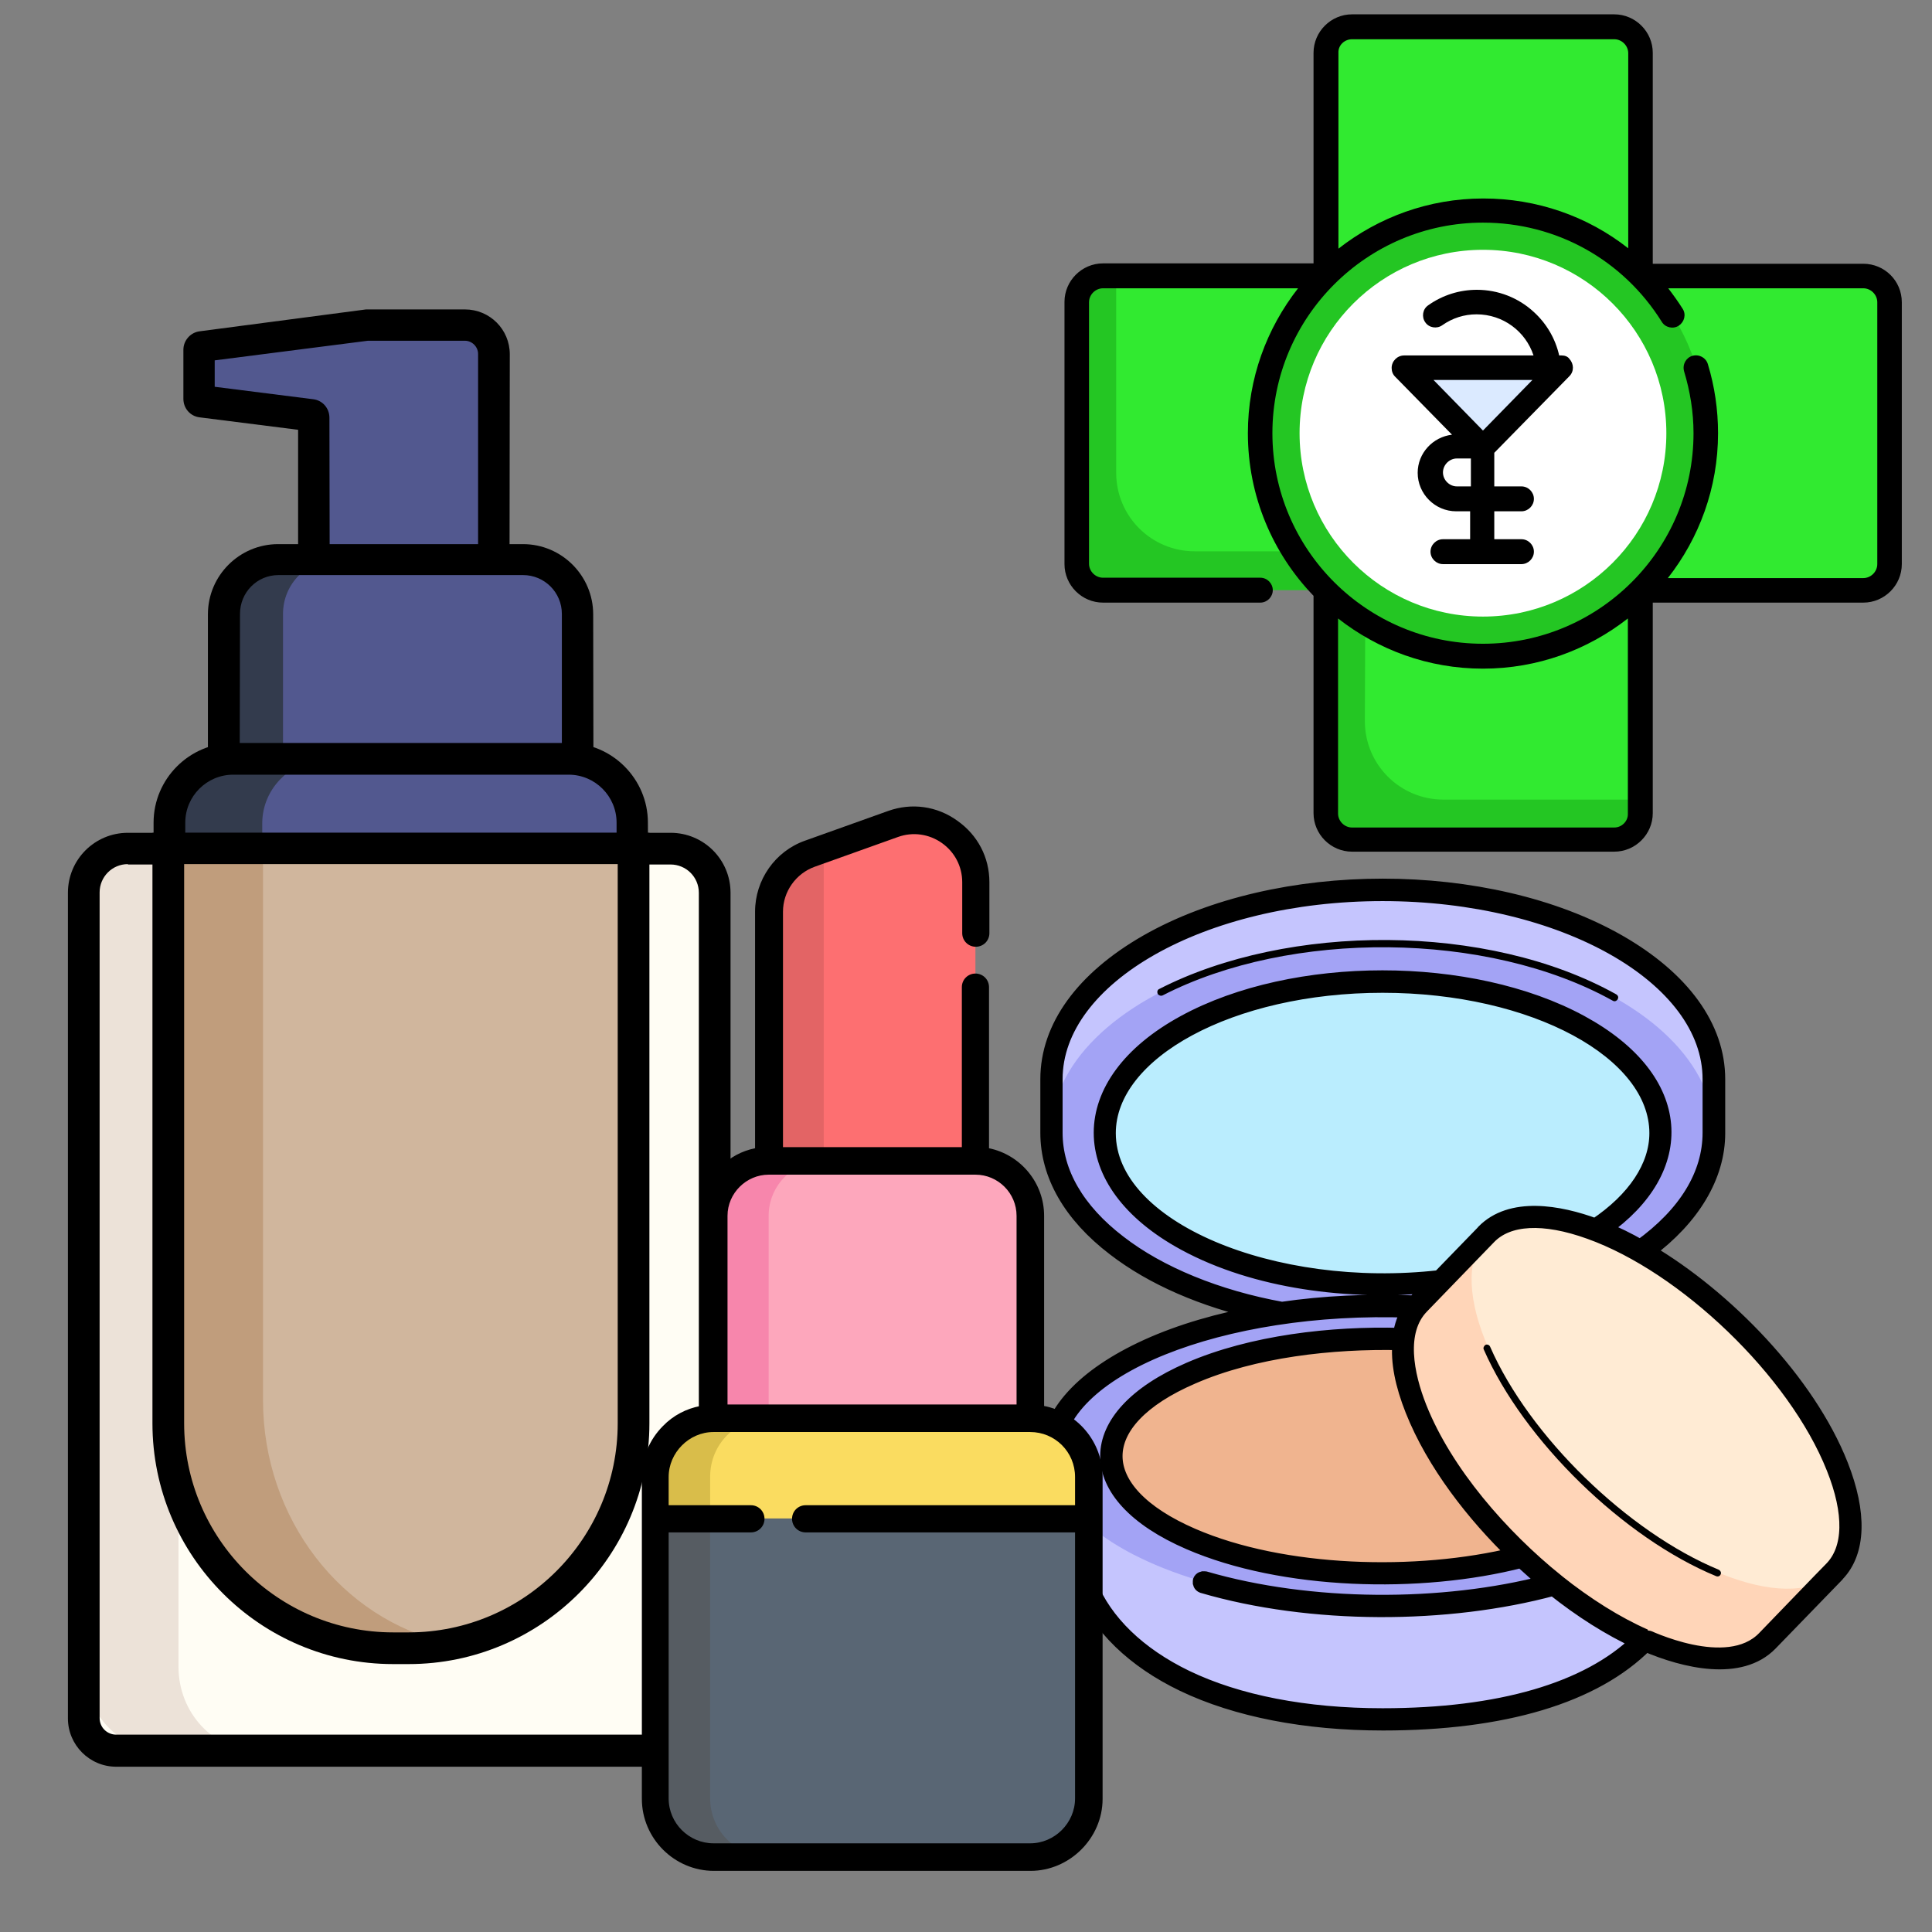 <?xml version="1.0" encoding="UTF-8"?> <svg xmlns="http://www.w3.org/2000/svg" xmlns:xlink="http://www.w3.org/1999/xlink" version="1.1" id="Capa_1" x="0px" y="0px" viewBox="0 0 512 512" style="enable-background:new 0 0 512 512;" xml:space="preserve"><rect x="0" y="0" width="512" height="512" fill="#808080" stroke="none"/> <style type="text/css"> .st0{fill:#31EA30;} .st1{fill:#24C623;} .st2{fill:#FFFFFF;} .st3{fill:#DBEAFF;} .st4{fill:#52588F;} .st5{fill:#333B4D;} .st6{fill:#FFFDF4;} .st7{fill:#ECE2D8;} .st8{fill:#D0B69D;} .st9{fill:#C09D7C;} .st10{fill:#C5C5FE;} .st11{fill:#A3A3F5;} .st12{fill:#BAEDFE;} .st13{fill:#F0B48F;} .st14{fill:#FFD5B8;} .st15{fill:#FFEBD4;} .st16{stroke:#000000;stroke-width:4;stroke-miterlimit:10;} .st17{fill:#FD6F71;} .st18{fill:#E36465;} .st19{fill:#FDA7BC;} .st20{fill:#F786AC;} .st21{fill:#FADC60;} .st22{fill:#D9BD4A;} .st23{fill:#596674;} .st24{fill:#565C62;} </style> <g> <path class="st0" d="M493.8,73.1h-59.1V14c0-3.8-3.1-6.9-6.9-6.9h-69.5c-3.8,0-6.9,3.1-6.9,6.9v59.1h-59.1c-3.8,0-6.9,3.1-6.9,6.9 v67.2c0,3.8,3.1,6.9,6.9,6.9h59.1v61.3c0,3.8,3.1,6.9,6.9,6.9h69.5c3.8,0,6.9-3.1,6.9-6.9v-59.1h59.1c3.8,0,6.9-3.1,6.9-6.9V80.1 C500.7,76.2,497.6,73.1,493.8,73.1L493.8,73.1z"></path> <path class="st1" d="M361.8,164.8c9.1,5.7,19.8,9,31.3,9c34.8,0,62.6-30.2,58.7-65.8c-3-27.1-24.9-49-52-52 c-35.7-3.8-65.8,24-65.8,58.8c0,11.5,3.3,22.2,9,31.3h-26.4c-11.5,0-20.8-9.3-20.8-20.8V73.1h-3.5c-3.8,0-6.9,3.1-6.9,6.9v69.5 c0,3.8,3.1,6.9,6.9,6.9h58.9l0.1,0.1v58.9c0,3.8,3.1,6.9,6.9,6.9h69.5c3.8,0,6.9-3.1,6.9-6.9v-3.5h-52.1 c-11.5,0-20.8-9.3-20.8-20.8L361.8,164.8L361.8,164.8z"></path> <circle class="st2" cx="393" cy="114.8" r="48.6"></circle> <path class="st3" d="M413.9,97.4h-41.7l20.8,21.3L413.9,97.4z"></path> <path d="M493.8,69.9H438V14c0-5.6-4.6-10.2-10.2-10.2h-69.5c-5.6,0-10.2,4.6-10.2,10.2v55.8h-55.8c-5.6,0-10.2,4.6-10.2,10.2v69.5 c0,5.6,4.6,10.2,10.2,10.2H334c1.8,0,3.3-1.5,3.3-3.3s-1.5-3.3-3.3-3.3h-41.7c-2,0-3.7-1.7-3.7-3.7V80.1c0-2,1.7-3.7,3.7-3.7H344 c-8.3,10.6-13.3,23.9-13.3,38.4c0,16.7,6.6,31.9,17.4,43.1v57.6c0,5.6,4.6,10.2,10.2,10.2h69.5c5.6,0,10.2-4.6,10.2-10.2v-55.8 h55.8c5.6,0,10.2-4.6,10.2-10.2V80.1C504,74.4,499.4,69.9,493.8,69.9L493.8,69.9z M358.3,10.4h69.5c2,0,3.7,1.7,3.7,3.7v51.7 c-10.8-8.5-24.2-13.2-38.4-13.2c-14.5,0-27.8,5-38.4,13.3V14C354.6,12,356.3,10.4,358.3,10.4L358.3,10.4z M427.8,219.3h-69.5 c-2,0-3.7-1.7-3.7-3.7v-51.7c10.6,8.3,23.9,13.3,38.4,13.3s27.8-5,38.4-13.3v51.7C431.5,217.6,429.8,219.3,427.8,219.3L427.8,219.3 z M497.5,149.5c0,2-1.7,3.7-3.7,3.7H442c8.3-10.6,13.3-23.9,13.3-38.4c0-6.2-0.9-12.4-2.7-18.3c-0.5-1.7-2.3-2.7-4.1-2.2 c-1.7,0.5-2.7,2.3-2.2,4.1c1.6,5.3,2.5,10.8,2.5,16.4c0,30.8-25,55.8-55.8,55.8s-55.8-25-55.8-55.8S362.3,59,393,59 c19.4,0,37.1,9.8,47.4,26.3c0.9,1.5,3,2,4.5,1s2-3,1-4.5l0,0c-1.2-1.9-2.5-3.7-3.8-5.4h51.7c2,0,3.7,1.7,3.7,3.7L497.5,149.5 L497.5,149.5z"></path> <path d="M413.9,94.2h-0.7c-1-4.4-3.3-8.4-6.7-11.5c-4.1-3.8-9.5-5.9-15.1-5.9c-4.6,0-9.1,1.4-12.9,4.1c-1.5,1-1.8,3.1-0.8,4.5 c1,1.5,3.1,1.8,4.5,0.8l0,0c2.7-1.9,5.8-2.9,9.1-2.9c7,0,13,4.5,15.1,10.9h-34.3c-1.8,0-3.3,1.5-3.3,3.3c0,0.9,0.3,1.7,0.9,2.3 l15.1,15.4c-5.1,0.6-9.1,4.9-9.1,10.1c0,5.6,4.6,10.2,10.2,10.2h3.7v7.4h-7.2c-1.8,0-3.3,1.5-3.3,3.3s1.5,3.3,3.3,3.3h20.8 c1.8,0,3.3-1.5,3.3-3.3s-1.5-3.3-3.3-3.3H396v-7.4h7.2c1.8,0,3.3-1.5,3.3-3.3s-1.5-3.3-3.3-3.3H396V120l19.9-20.3 c1.3-1.3,1.2-3.3,0-4.6C415.5,94.5,414.7,94.2,413.9,94.2L413.9,94.2z M386.1,128.9c-2,0-3.7-1.7-3.7-3.7s1.7-3.7,3.7-3.7h3.7v7.4 H386.1z M393,114.1l-13.1-13.4h26.2L393,114.1z"></path> </g> <g> <path class="st4" d="M130.8,93.8v75.9H83.2v-58.9c0-0.4-0.3-0.7-0.7-0.8l-29.1-3.7c-0.4,0-0.7-0.4-0.7-0.8v-13 c0-0.4,0.3-0.7,0.7-0.8l43.9-5.6h25.9C127.4,86.2,130.8,89.6,130.8,93.8z"></path> <path d="M135,174H79v-60.1l-26.1-3.3c-2.5-0.3-4.3-2.4-4.3-4.9v-13c0-2.5,1.9-4.6,4.3-4.9L97,82h26.2c6.6,0,11.9,5.3,11.9,11.9 L135,174L135,174z M87.4,165.6h39.3V93.8c0-1.9-1.6-3.5-3.5-3.5H97.5l-40.6,5.2v7l26.1,3.3c2.5,0.3,4.3,2.4,4.3,4.9L87.4,165.6 L87.4,165.6z"></path> <path class="st4" d="M153.1,218.5H59.3v-55.8c0-8,6.5-14.4,14.4-14.4h64.9c8,0,14.4,6.5,14.4,14.4v55.8H153.1z"></path> <path class="st5" d="M89.4,148.3H73.8c-8,0-14.4,6.5-14.4,14.4v55.8H75v-55.8C75,154.7,81.4,148.3,89.4,148.3z"></path> <path d="M157.3,222.7H55.1v-59.9c0-10.3,8.4-18.6,18.6-18.6h64.9c10.3,0,18.6,8.4,18.6,18.6L157.3,222.7L157.3,222.7z M63.5,214.3 h85.4v-51.6c0-5.7-4.6-10.3-10.3-10.3H73.8c-5.7,0-10.2,4.6-10.2,10.3L63.5,214.3L63.5,214.3z"></path> <path class="st4" d="M167.6,236.2H44.9V218c0-9.3,7.6-16.9,16.9-16.9h88.8c9.3,0,16.9,7.6,16.9,16.9v18.2H167.6z"></path> <path class="st5" d="M87.5,201H62.7c-9.9,0-17.9,7.6-17.9,16.9v18.2h24.7V218C69.6,208.6,77.6,201,87.5,201L87.5,201z"></path> <path d="M171.8,240.4H40.7V218c0-11.6,9.5-21.1,21.1-21.1h88.8c11.6,0,21.1,9.5,21.1,21.1L171.8,240.4L171.8,240.4z M49.1,232 h114.3v-14c0-7-5.7-12.7-12.7-12.7H61.8c-7,0-12.7,5.7-12.7,12.7V232z"></path> <path class="st6" d="M180.8,464h-150c-4.8,0-8.6-3.9-8.6-8.6V236.6c0-6.5,5.2-11.7,11.7-11.7h143.8c6.5,0,11.7,5.2,11.7,11.7v218.8 C189.4,460.1,185.6,464,180.8,464L180.8,464z"></path> <path class="st7" d="M47.3,441.7V238.2c0-7.4,5.6-13.4,12.5-13.4h-25c-6.9,0-12.5,6-12.5,13.4v203.5c0,12.3,9.4,22.3,20.9,22.3 h25.1C56.7,464,47.3,454,47.3,441.7L47.3,441.7z"></path> <path d="M180.8,468.2h-150c-7.1,0-12.8-5.8-12.8-12.8V236.6c0-8.8,7.1-15.9,15.9-15.9h143.8c8.8,0,15.9,7.1,15.9,15.9v218.8 C193.6,462.4,187.9,468.2,180.8,468.2z M33.9,229c-4.2,0-7.5,3.4-7.5,7.5v218.8c0,2.5,2,4.4,4.4,4.4h150c2.5,0,4.4-2,4.4-4.4V236.6 c0-4.2-3.4-7.5-7.5-7.5H33.9V229z"></path> <path class="st8" d="M108.3,436.8h-4.1c-32.9,0-59.6-26.7-59.6-59.6V224.8h123.3v152.3C167.9,410.1,141.2,436.8,108.3,436.8z"></path> <path class="st9" d="M69.7,371V224.8H44.6V371c0,36.3,27.6,65.8,61.6,65.8c4.3,0,8.5-0.5,12.5-1.4C90.7,429.2,69.7,402.7,69.7,371 L69.7,371z"></path> <path d="M108.3,441h-4.1c-35.2,0-63.8-28.6-63.8-63.8V220.7h131.7v156.5C172.1,412.4,143.4,441,108.3,441L108.3,441z M48.8,229 v148.2c0,30.6,24.9,55.4,55.4,55.4h4.1c30.6,0,55.4-24.9,55.4-55.4V229H48.8z"></path> </g> <g> <path class="st10" d="M287.8,420.1c8.2,20.2,35.2,35.6,78.6,35.6s70.2-13.2,78.6-35.6l8.5-29.4H279.3L287.8,420.1z M278.6,286 c0-27.7,39.3-50.2,87.8-50.2s87.8,22.5,87.8,50.2v14.2H278.6V286z"></path> <ellipse class="st11" cx="366.4" cy="300.2" rx="87.8" ry="50.2"></ellipse> <ellipse class="st12" cx="366.4" cy="300.2" rx="73.6" ry="40.1"></ellipse> <ellipse class="st11" cx="366.4" cy="385.8" rx="87.8" ry="39.7"></ellipse> <ellipse class="st13" cx="366.4" cy="385.8" rx="71.9" ry="31.1"></ellipse> <path class="st14" d="M376,345.5c-11.2,11.5,0.4,40.9,25.9,65.5c25.5,24.7,55.2,35.3,66.4,23.8l17.8-18.4l-92.3-89.3L376,345.5z"></path> <ellipse transform="matrix(0.696 -0.719 0.719 0.696 -133.082 429.328)" class="st15" cx="440" cy="371.7" rx="29.1" ry="64.2"></ellipse> <path d="M308.1,263.8c33.8-17.4,86.1-17.1,119.3,1.4c0.5,0.3,1,0.1,1.3-0.4s0.1-1-0.4-1.3c-34-19-87-18.9-121.1-1.4 c-0.5,0.2-0.6,0.8-0.4,1.3C307.1,263.8,307.6,264,308.1,263.8z"></path> <path class="st16" d="M487.8,388.3c-8.7-22.1-30.6-44.6-51.2-56.7c12-8.9,18.6-20,18.6-31.3V286c0-13.8-9.3-26.6-26.2-36.3 c-34.6-19.8-90.5-19.8-125.1,0c-16.9,9.7-26.2,22.5-26.2,36.3v14.2c0,11.2,6.1,21.8,17.6,30.6c10.1,7.8,23.5,13.6,39.1,17.1 c-11.3,2-21.6,5-30.4,9c-16.9,7.7-26.3,17.9-26.3,28.9c0,2.9,0.7,5.3,0.7,5.2c0,0,8.5,29.4,8.6,29.5c4.3,10.6,13.5,19.5,26.6,25.8 c14,6.7,32.3,10.3,52.9,10.3c32,0,56-7.2,69.6-20.9c10.5,4.5,25.1,7.9,33-0.2c22-22.7,17.1-17.6,17.8-18.4 C492.5,411.2,492.8,401,487.8,388.3L487.8,388.3z M296.5,329.3c-11.1-8.5-16.9-18.6-16.9-29.1V286c0-27.1,39-49.2,86.8-49.2 c47.9,0,86.8,22.1,86.8,49.2v14.2c0,11.1-6.4,21.6-18.5,30.3c-3.3-1.9-6.6-3.5-9.8-4.8c22.6-15.8,22-39.5-6-54.7 c-29.1-15.8-76-15.8-105,0c-29.4,16-29.4,42.4,0,58.4c18.9,10.3,43.9,13.3,65.5,11.2c-4.5,4.7-4.2,4.3-4.5,4.7 c-12.4-0.5-24.3,0.1-35.2,1.7C322.6,343.9,307.2,337.6,296.5,329.3L296.5,329.3z M422.8,324.9c-9.7-3.6-22.4-5.8-29.6,1.6 c-1,1.1,4-4.1-11.7,12.1c-43.9,5-87.8-12.9-87.8-38.3c0-21.6,32.6-39.2,72.7-39.2s72.7,17.6,72.7,39.2 C439.1,309.1,433.3,317.9,422.8,324.9z M366.4,454.7c-20.4,0-38.4-3.5-52.1-10.1c-12.6-6.1-21.5-14.7-25.6-24.8l-8.5-29.3 c-0.4-1.5-0.6-3.1-0.6-4.7c0-23.2,44.5-40.4,93.9-38.6c-1.2,1.9-2,4.2-2.4,6.7c-18.2-0.5-39.3,1.9-55.9,9.1 c-28.8,12.5-28.9,33.2,0,45.7c24.7,10.7,61.2,11.7,88,4.8c2.2,2,4.4,4,6.7,5.9c-27.6,7.2-62.7,7.1-90.6-1c-0.5-0.1-1,0.1-1.2,0.6 c-0.1,0.5,0.1,1,0.6,1.2l0,0c28.7,8.4,64.9,8.3,93,0.7c7.4,5.9,15,10.7,22.4,14.1C420.8,447.9,397.4,454.7,366.4,454.7L366.4,454.7 z M374.4,373.7c5.6,14.1,16.2,27.7,27.2,38.3c-26.1,6.4-61.6,5.4-85.6-5c-27.3-11.8-27.4-30.4,0-42.2c16.3-7.1,37-9.4,55-9 C370.5,360.9,371.7,366.9,374.4,373.7L374.4,373.7z M485.4,415.8c-0.3,0.3-2,2-17.8,18.4c-9.9,10.2-31.5-0.5-31.7-0.5 c-7.5-3.3-15.5-8.3-23.4-14.6c0,0-0.1,0-0.1-0.1c-14.4-11.6-29.4-28.6-36.3-46c-3.4-8.6-5.8-20.2,0.6-26.8l17.8-18.4 c5.1-5.3,14.6-5.8,26.8-1.4c25.2,9,54.5,36.9,64.7,62.6C490.8,401,490.6,410.5,485.4,415.8L485.4,415.8z"></path> <path d="M455.5,416c-24-9.9-50.2-35.3-60.6-59.1c-0.2-0.5-0.8-0.7-1.2-0.5s-0.7,0.8-0.5,1.2l0,0c10.6,24.2,37.1,50,61.6,60.1 c0.5,0.2,1,0,1.2-0.5C456.2,416.8,456,416.3,455.5,416L455.5,416L455.5,416z"></path> </g> <g> <path class="st17" d="M236.6,218.3l-22.1,7.9c-6.5,2.3-10.8,8.5-10.8,15.4v66l27.4,9.3l27.4-9.3v-74 C258.5,222.3,247.3,214.5,236.6,218.3z"></path> <path class="st18" d="M218.3,309.5v-84.6l-3.8,1.3c-6.5,2.3-10.8,8.5-10.8,15.4v66l27.4,14.2l8.3-2.8L218.3,309.5L218.3,309.5z"></path> <path class="st19" d="M258.5,307.6h-54.7c-8.1,0-14.6,6.5-14.6,14.6v67.7h83.9v-67.7C273,314.1,266.5,307.6,258.5,307.6z"></path> <path class="st20" d="M218.3,307.6h-14.6c-8.1,0-14.6,6.5-14.6,14.6v67.7h14.6v-67.7C203.7,314.1,210.3,307.6,218.3,307.6 L218.3,307.6z"></path> <path class="st21" d="M273,375.8h-83.9c-8.6,0-15.5,6.9-15.5,15.5v11.1l57.4,11.3l57.4-11.3v-11.1 C288.5,382.8,281.6,375.8,273,375.8z"></path> <path class="st22" d="M188.2,402.4v-11.1c0-8.6,6.9-15.5,15.5-15.5h-14.6c-8.6,0-15.5,6.9-15.5,15.5v11.1l57.4,11.3l7.3-1.4 L188.2,402.4L188.2,402.4z"></path> <path class="st23" d="M288.5,402.4v74.2c0,8.6-6.9,15.5-15.5,15.5h-83.9c-8.6,0-15.5-6.9-15.5-15.5v-74.2L288.5,402.4L288.5,402.4z "></path> <path class="st24" d="M188.2,476.6v-74.2h-14.6v74.2c0,8.6,6.9,15.5,15.5,15.5h14.6C195.2,492.1,188.2,485.2,188.2,476.6z"></path> <path d="M235.4,214.9l-22.1,7.9c-7.9,2.8-13.2,10.4-13.2,18.8v62.7c-3.5,0.7-6.7,2.4-9.2,5c-3.4,3.4-5.3,8-5.3,12.9v50.4 c-3.7,0.7-7.2,2.5-9.9,5.3c-3.6,3.6-5.6,8.4-5.6,13.5v85.3c0,10.5,8.6,19.1,19.1,19.1h83.9c10.3,0,19.1-8.6,19.1-19.1v-85.3 c0-9.3-6.7-17.1-15.5-18.8v-50.4c0-8.8-6.3-16.2-14.6-17.9v-42.7c0-2-1.6-3.6-3.6-3.6s-3.6,1.6-3.6,3.6V304h-47.4v-62.4 c0-5.3,3.4-10.1,8.4-11.9l22.1-7.9c3.9-1.4,8.2-0.8,11.6,1.6c3.4,2.4,5.4,6.2,5.4,10.4v13.5c0,2,1.6,3.6,3.6,3.6s3.6-1.6,3.6-3.6 v-13.5c0-6.6-3.1-12.5-8.5-16.3C248.3,213.6,241.6,212.7,235.4,214.9L235.4,214.9z M284.9,391.4v7.5h-71.4c-2,0-3.6,1.6-3.6,3.6 s1.6,3.6,3.6,3.6h71.4v70.5c0,6.5-5.4,11.9-11.9,11.9h-83.9c-6.5,0-11.9-5.3-11.9-11.9v-70.5H199c2,0,3.6-1.6,3.6-3.6 s-1.6-3.6-3.6-3.6h-21.8v-7.5c0-6.4,5.4-11.9,11.9-11.9H273C279.6,379.5,284.9,384.8,284.9,391.4z M258.5,311.3 c6,0,10.9,4.9,10.9,10.9v50h-76.6v-50c0-6,5-10.9,10.9-10.9H258.5z"></path> </g> </svg> 